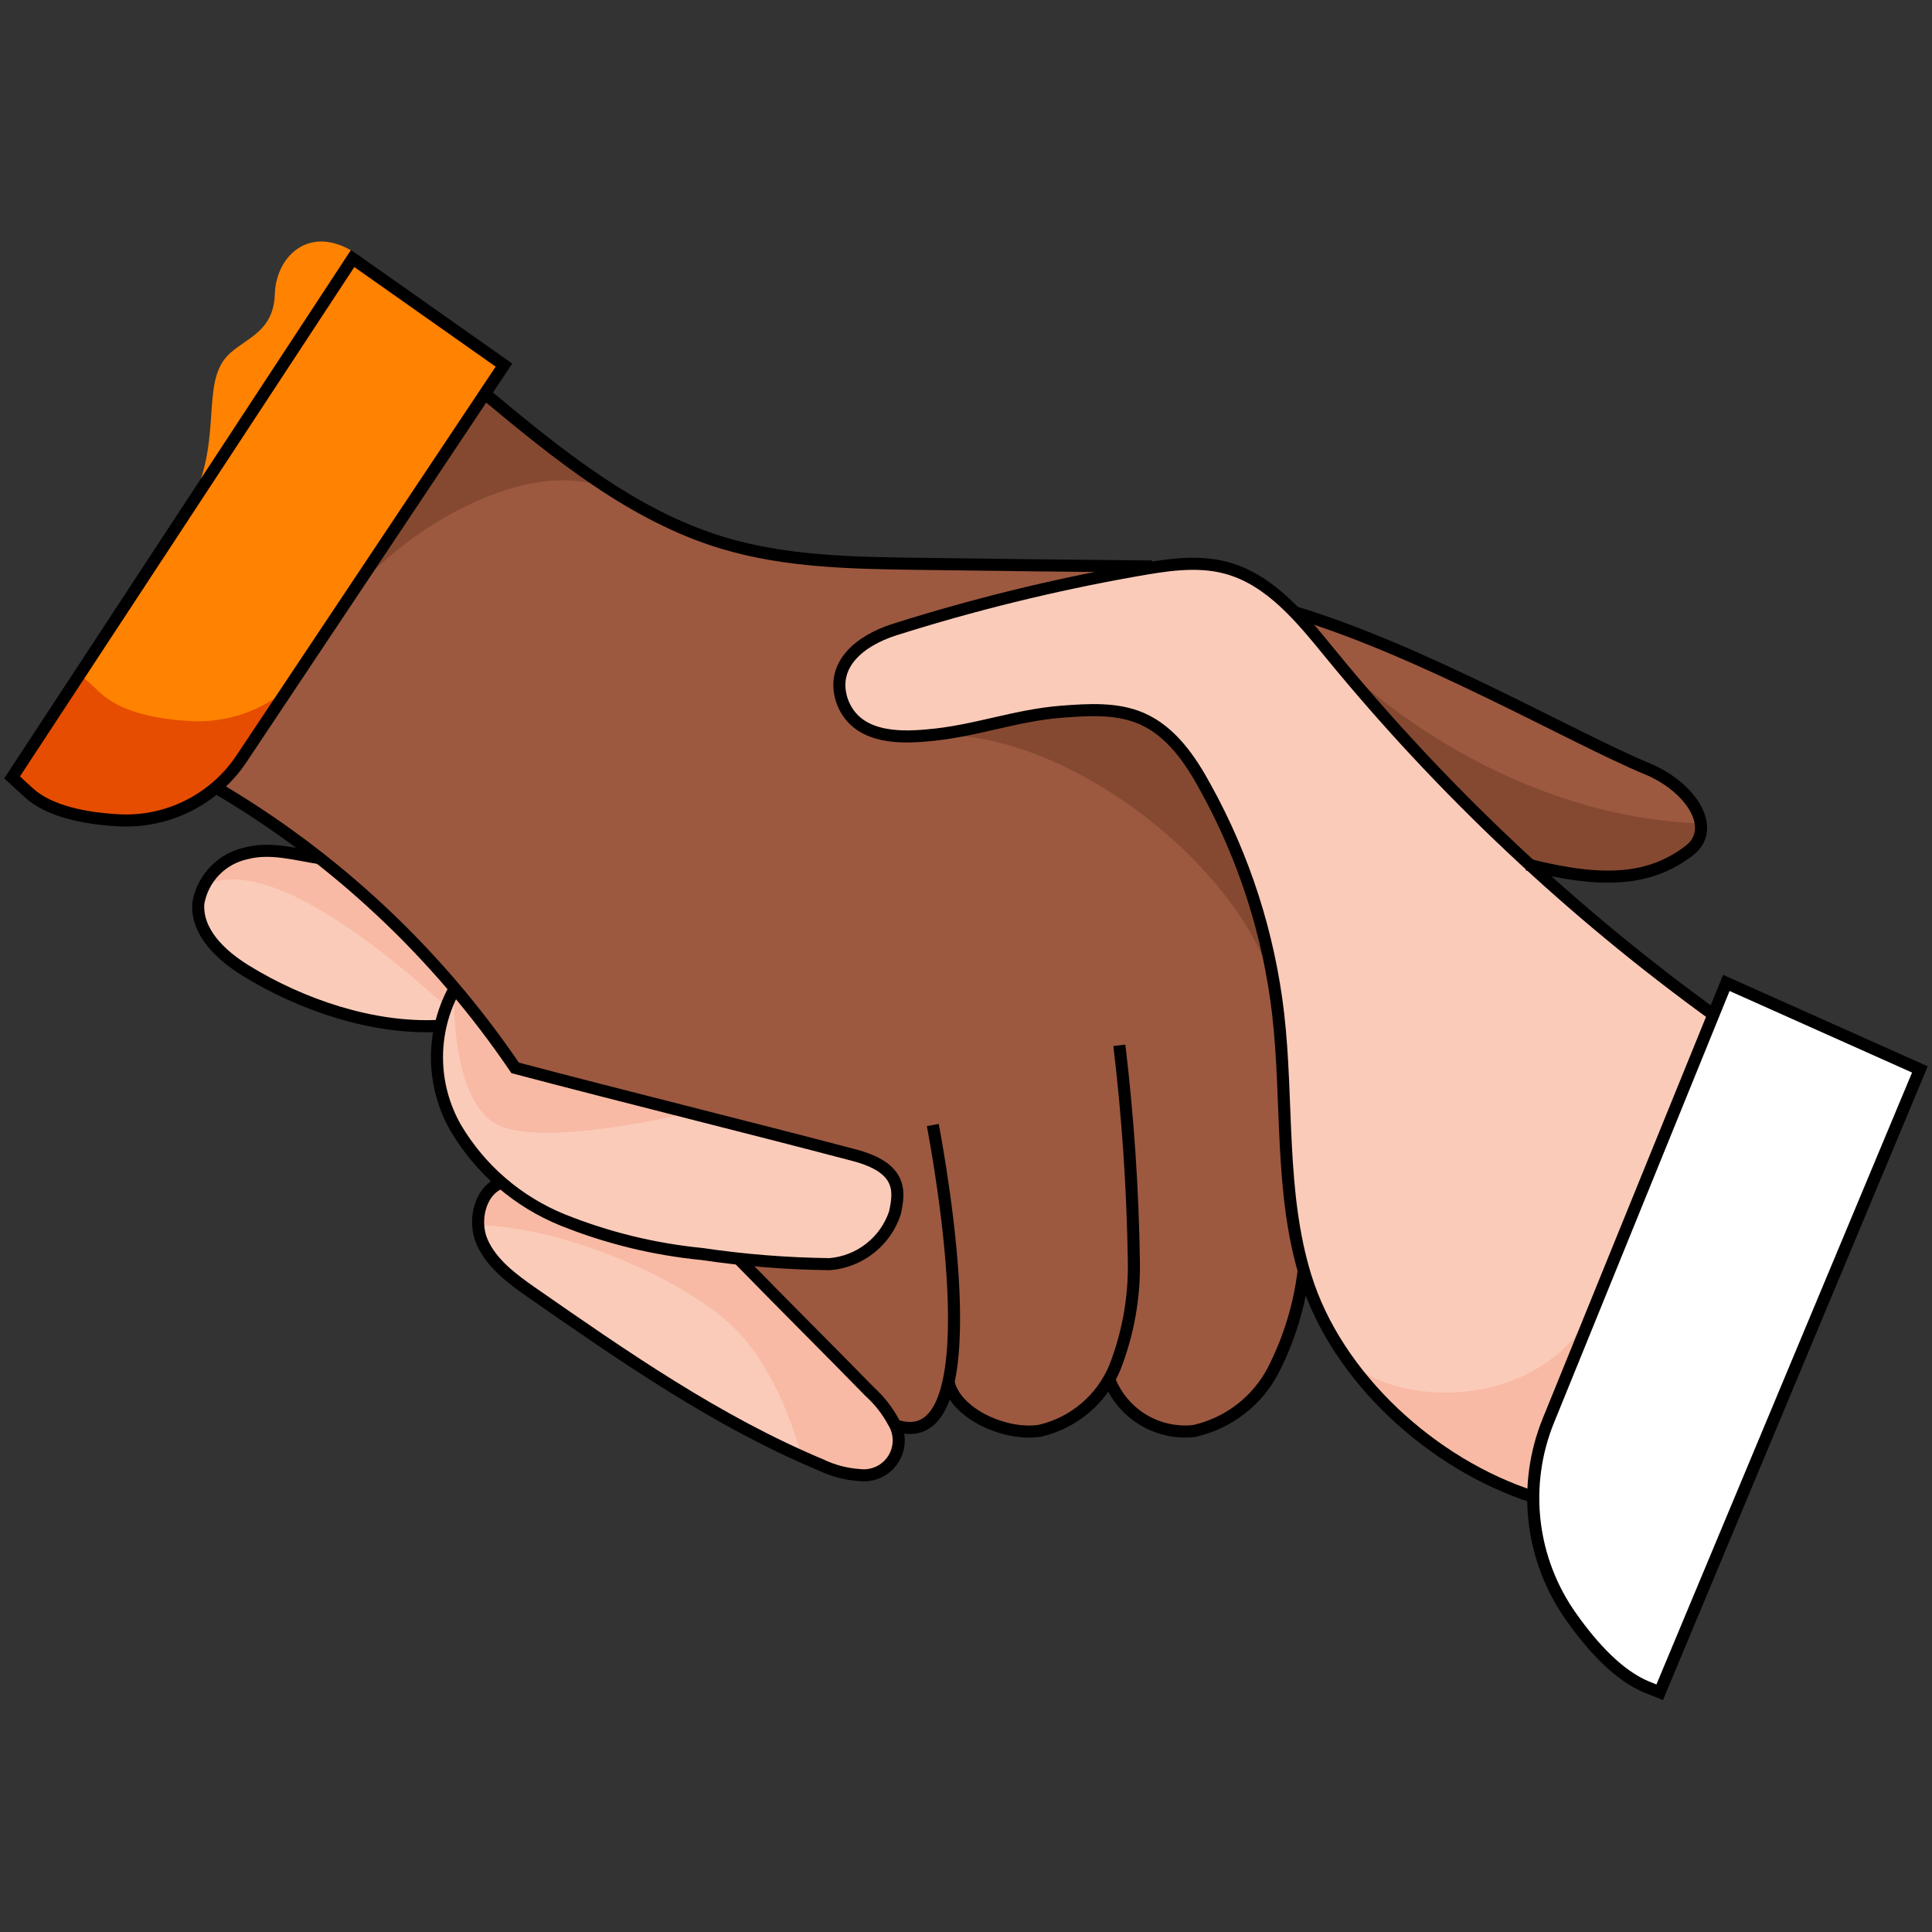 <svg width="160" height="160" viewBox="0 0 160 160" fill="none" xmlns="http://www.w3.org/2000/svg">
<rect x="0" y="0" width="160" height="160" fill="#333333" stroke="none"/>
<path d="M126.78 71.664C132.988 73.173 136.677 72.844 139.866 70.462C142.247 68.666 140.089 65.147 136.39 63.659C130.299 61.14 118.031 54.219 107.507 51.03C105.95 49.171 103.902 47.786 101.597 47.033C99.582 46.597 97.498 46.597 95.484 47.033V46.948C88.993 46.905 82.497 46.831 75.999 46.725C70.609 46.65 65.124 46.555 59.957 45.003C52.516 42.76 46.255 37.646 40.248 32.661L26.971 52.38L17.723 65.137C25.869 69.91 33.074 76.132 38.983 83.495L41.503 86.057L42.672 88.449C41.524 86.748 40.28 85.1 38.983 83.495L37.591 82.071C36.651 83.829 36.173 85.796 36.201 87.789C36.228 89.782 36.762 91.736 37.75 93.467C39.789 96.914 42.904 99.595 46.616 101.099C50.308 102.581 54.191 103.529 58.15 103.916L59.33 104.065L73.958 117.757L74.117 117.619V118.012C76.722 118.948 78.061 117.162 78.656 114.164H78.752L78.603 114.462C79.22 117.173 83.472 118.958 86.215 118.48C87.414 118.209 88.542 117.683 89.521 116.938C90.501 116.194 91.309 115.248 91.891 114.164C92.413 115.569 93.388 116.759 94.663 117.547C95.938 118.335 97.439 118.674 98.928 118.512C100.332 118.202 101.65 117.587 102.789 116.711C103.928 115.835 104.86 114.718 105.519 113.441C106.747 111.055 107.559 108.478 107.922 105.819L108.145 105.702C110.728 114.09 118.68 121.297 127.035 123.976L142.173 84.197C136.802 80.323 131.663 76.138 126.78 71.664ZM110.175 54.134L110.101 54.038L125.218 70.239C119.858 65.204 114.834 59.824 110.175 54.134Z" fill="#9C5940"/>
<path d="M28.246 50.456C32.498 44.173 44.022 37.221 50.836 40.718L40.205 32.98L28.246 50.456Z" fill="#854931"/>
<path d="M76.742 60.905C88.436 60.023 104.179 72.769 105.721 83.059C105.721 83.059 104.339 74.055 101.756 69.059C99.172 64.063 98.566 61.288 94.537 59.492C90.509 57.695 83.62 59.492 83.62 59.492L76.742 60.905Z" fill="#854931"/>
<path d="M108.762 52.423C113.152 58.11 125.887 67.688 140.876 68.198L140.621 69.665L138.017 71.6L134.828 72.599L131.086 72.387L128.045 71.961L126.27 71.196L116.384 61.267L108.762 52.423Z" fill="#854931"/>
<path d="M73.958 117.757C73.452 116.82 72.791 115.975 72.002 115.259C68.303 111.443 64.88 108.052 61.202 104.278C63.703 104.578 66.219 104.734 68.739 104.746C69.957 104.645 71.118 104.188 72.078 103.432C73.039 102.676 73.755 101.654 74.139 100.493C74.511 98.739 74.809 96.794 70.684 95.699C61.701 93.286 51.634 90.809 42.662 88.438C38.207 81.876 32.76 76.044 26.515 71.153L26.451 71.047H26.398C23.634 68.921 28.662 72.227 25.632 70.452L24.229 70.664C22.971 70.393 21.67 70.393 20.413 70.664C19.412 70.874 18.497 71.38 17.787 72.115C17.076 72.85 16.602 73.782 16.426 74.789C16.235 77.181 18.308 79.126 20.349 80.381C24.963 83.23 30.873 85.228 36.295 84.962L37.687 83.963L37.581 82.06C36.641 83.818 36.163 85.786 36.191 87.779C36.218 89.772 36.752 91.725 37.74 93.456C38.702 95.18 39.979 96.709 41.504 97.963C39.728 98.644 39.165 101.152 39.93 102.864C40.696 104.575 42.407 105.904 44.023 107.031C51.666 112.346 59.395 117.725 67.984 121.318C68.983 121.8 70.066 122.085 71.173 122.158C71.716 122.227 72.267 122.141 72.763 121.909C73.259 121.677 73.678 121.31 73.974 120.849C74.269 120.388 74.427 119.853 74.43 119.305C74.433 118.758 74.28 118.221 73.99 117.757H73.958Z" fill="#FBCBB9"/>
<path d="M142.119 84.197C130.212 75.604 119.474 65.498 110.174 54.134C107.772 51.2 105.221 48.021 101.574 47.033C99.108 46.363 96.482 46.81 93.963 47.256C87.23 48.449 80.582 50.082 74.063 52.146C71.214 53.06 68.801 55.027 69.704 57.94C70.767 61.129 74.339 61.129 76.742 60.906C80.643 60.597 84.045 59.236 87.946 58.939C90.168 58.769 92.496 58.62 94.537 59.502C96.982 60.565 98.587 62.915 99.852 65.253C103.045 71.034 105.081 77.382 105.848 83.942C106.688 91.202 105.965 98.718 108.112 105.702C110.695 114.09 118.647 121.297 127.002 123.976" fill="#FBCBB9"/>
<path d="M111.578 112.622C116.085 116.938 128.587 116.673 132.35 107.52L127.885 118.575L126.982 123.976L122.857 122.285L114.119 115.748L111.578 112.622Z" fill="#F8BAA4"/>
<path d="M36.753 83.176C30.205 77.266 21.498 70.845 16.789 73.418C16.789 73.418 19.393 70.112 22.763 70.516C24.471 70.62 26.129 71.13 27.6 72.004L37.274 81.731L36.753 83.176Z" fill="#F8BAA4"/>
<path d="M37.598 82.39C37.598 82.39 37.321 91.5 41.403 93.243C45.486 94.987 56.956 92.18 56.956 92.18L42.445 88.385L37.598 82.39Z" fill="#F8BAA4"/>
<path d="M39.598 101.461C46.986 101.62 56.925 106.117 60.858 110.029C64.792 113.941 66.386 120.659 66.386 120.659L71.096 122.179L73.371 121.435L74.295 118.852L72.435 115.769L66.323 109.55L60.476 104.235L49.739 102.588L43.999 99.749L41.107 98.133L39.874 99.675L39.598 101.461Z" fill="#F8BAA4"/>
<path d="M29.425 20.946C25.64 18.501 22.855 21.212 22.759 24.358C22.664 27.505 20.314 28.004 18.922 29.376C16.434 31.81 18.72 36.817 15.371 42.472C13.362 45.874 26.352 36.934 26.352 36.934L29.425 20.946Z" fill="#FF8200"/>
<path d="M29.203 21.403L41.736 30.237L19.997 62.84C18.883 64.506 17.354 65.852 15.56 66.746C13.767 67.639 11.771 68.048 9.77 67.932C7.006 67.773 4.083 67.199 2.393 65.657L1 64.382L29.203 21.403Z" fill="#E64D00"/>
<path d="M23.919 56.962L41.735 30.237L29.617 21.732L6.984 56.164L8.377 57.44C10.067 58.981 12.991 59.566 15.755 59.715C18.729 59.885 21.654 58.898 23.919 56.962Z" fill="#FF8200"/>
<path d="M142.119 84.197C130.212 75.604 119.474 65.498 110.174 54.134C107.772 51.2 105.221 48.021 101.574 47.033C99.108 46.363 96.482 46.81 93.963 47.256C87.23 48.449 80.582 50.082 74.063 52.146C71.214 53.06 68.801 55.027 69.704 57.94C70.767 61.129 74.339 61.129 76.742 60.906C80.643 60.597 84.045 59.236 87.946 58.939C90.168 58.769 92.496 58.62 94.537 59.502C96.982 60.565 98.587 62.915 99.852 65.253C103.045 71.034 105.081 77.382 105.848 83.942C106.688 91.202 105.965 98.718 108.112 105.702C110.695 114.09 118.647 121.297 127.002 123.976" stroke="black" stroke-miterlimit="10"/>
<path d="M17.723 65.126C27.672 70.936 36.194 78.902 42.662 88.438C51.634 90.809 61.701 93.286 70.662 95.646C74.787 96.709 74.489 98.686 74.117 100.44C73.733 101.6 73.017 102.622 72.056 103.378C71.096 104.134 69.935 104.591 68.717 104.692C65.176 104.652 61.642 104.371 58.139 103.852C54.181 103.465 50.297 102.517 46.605 101.035C42.894 99.531 39.779 96.85 37.74 93.403C36.751 91.672 36.218 89.718 36.19 87.725C36.162 85.732 36.64 83.765 37.58 82.007" stroke="black" stroke-miterlimit="10"/>
<path d="M41.631 97.9C39.749 98.495 39.143 101.089 39.93 102.864C40.716 104.639 42.407 105.904 44.022 107.031C51.666 112.346 59.394 117.725 67.983 121.318C68.983 121.8 70.066 122.085 71.172 122.158C71.715 122.227 72.267 122.141 72.763 121.909C73.258 121.677 73.678 121.31 73.973 120.849C74.268 120.388 74.426 119.853 74.429 119.305C74.432 118.758 74.28 118.221 73.99 117.757C73.484 116.82 72.822 115.975 72.034 115.259C68.302 111.443 64.879 108.052 61.201 104.278" stroke="black" stroke-miterlimit="10"/>
<path d="M36.295 84.962C30.873 85.228 24.963 83.229 20.349 80.38C18.308 79.126 16.235 77.191 16.426 74.789C16.602 73.782 17.076 72.85 17.787 72.115C18.497 71.38 19.412 70.874 20.413 70.664C22.379 70.143 24.442 70.749 26.451 71.068" stroke="black" stroke-miterlimit="10"/>
<path d="M40.184 32.629C46.19 37.614 52.409 42.727 59.892 44.971C65.059 46.523 70.523 46.618 75.934 46.693C82.432 46.785 88.928 46.859 95.419 46.916" stroke="black" stroke-miterlimit="10"/>
<path d="M107.207 50.7C117.837 53.889 130.243 61.107 136.398 63.659C140.098 65.189 142.256 68.665 139.874 70.462C136.685 72.886 132.869 73.226 126.469 71.589" stroke="black" stroke-miterlimit="10"/>
<path d="M74.062 118.012C82.333 120.978 77.879 96.56 77.252 93.169" stroke="black" stroke-miterlimit="10"/>
<path d="M78.551 114.462C79.178 117.172 83.419 118.958 86.162 118.48C87.52 118.159 88.784 117.523 89.851 116.623C90.918 115.724 91.76 114.587 92.306 113.303C93.428 110.455 93.97 107.412 93.901 104.352C93.807 98.407 93.406 92.471 92.7 86.567" stroke="black" stroke-miterlimit="10"/>
<path d="M91.836 114.164C92.357 115.569 93.333 116.759 94.608 117.547C95.882 118.334 97.384 118.674 98.873 118.512C100.277 118.202 101.595 117.587 102.734 116.711C103.873 115.834 104.805 114.718 105.464 113.441C106.766 110.882 107.611 108.116 107.962 105.266" stroke="black" stroke-miterlimit="10"/>
<path d="M142.967 81.401L128.223 117.661C127.147 120.314 126.759 123.196 127.093 126.039C127.428 128.882 128.474 131.595 130.136 133.926C131.922 136.456 134.08 138.773 136.387 139.72L137.45 140.145L158.998 88.566L142.967 81.401Z" fill="white" stroke="black" stroke-miterlimit="10"/>
<path d="M29.203 21.403L41.736 30.237L19.997 62.84C18.883 64.506 17.354 65.852 15.56 66.746C13.767 67.639 11.771 68.048 9.77 67.932C7.006 67.773 4.083 67.199 2.393 65.657L1 64.382L29.203 21.403Z" stroke="black" stroke-miterlimit="10"/>
</svg>
